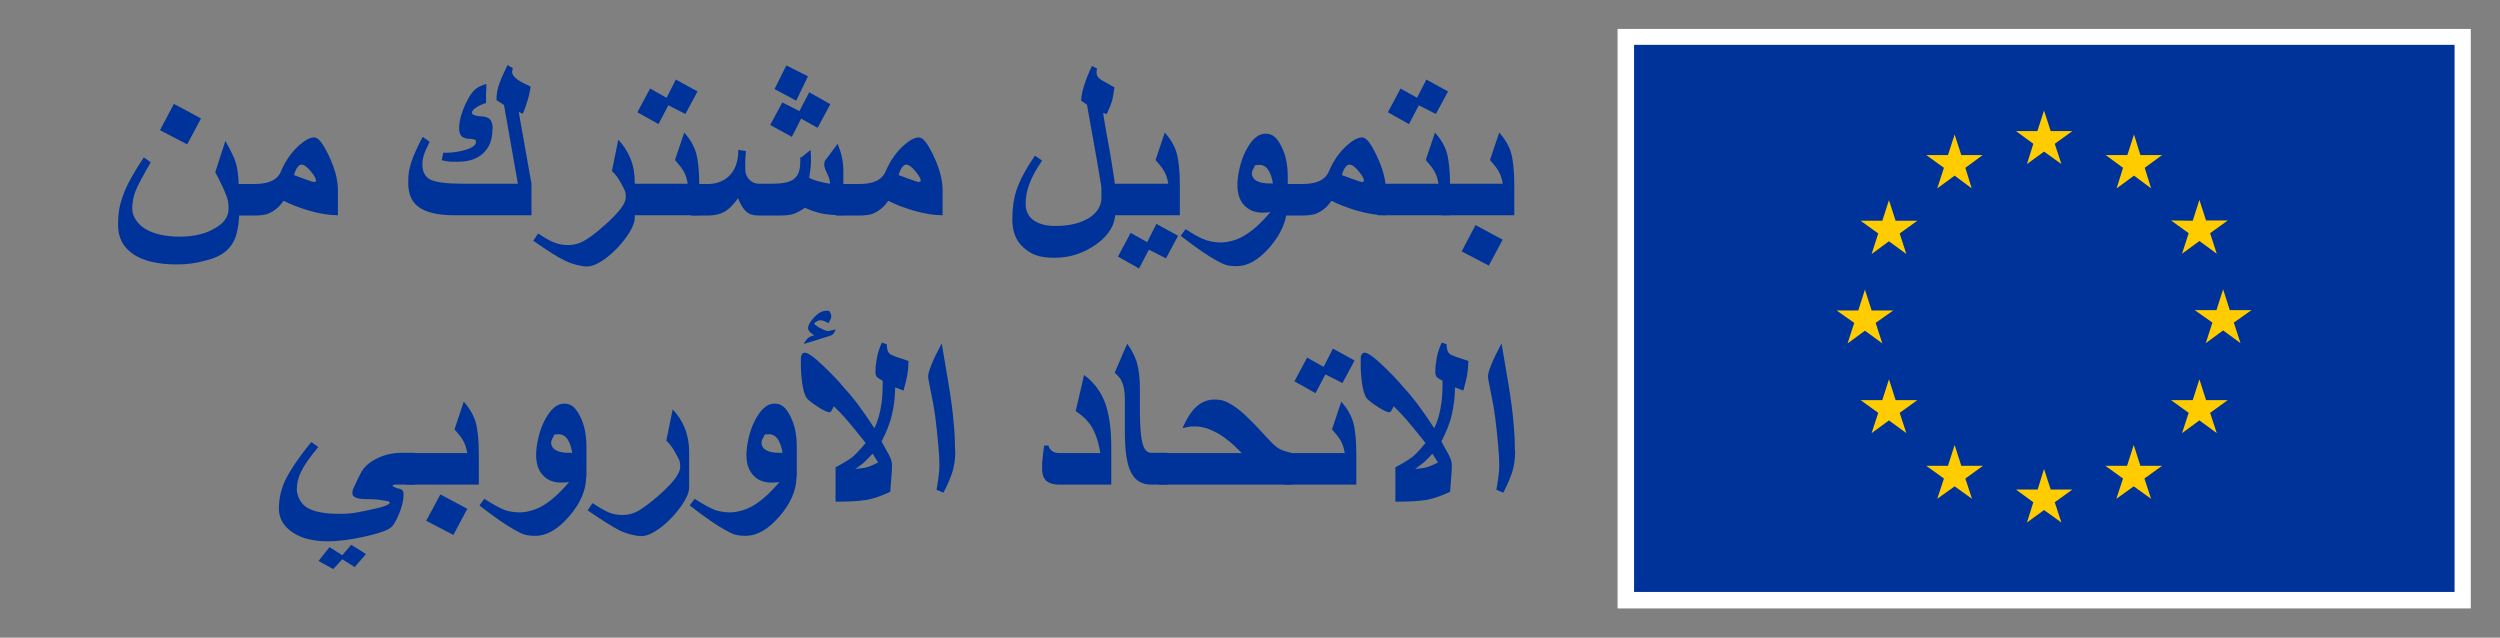 <?xml version="1.0" encoding="UTF-8"?>
<svg xmlns="http://www.w3.org/2000/svg" version="1.1" viewBox="0 0 864.1 220.4">
  <rect x="0" y="0" width="864.1" height="220.4" fill="#808080" stroke="none"/>
  <!-- Generator: Adobe Illustrator 29.6.1, SVG Export Plug-In . SVG Version: 2.1.1 Build 9)  -->
  <defs>
    <style>
      .st0 {
        fill: #fc0;
      }

      .st1 {
        fill: #039;
      }

      .st2 {
        fill: #fff;
      }
    </style>
  </defs>
  <g id="Layer_1">
    <rect class="st2" x="559.1" y="10" width="294.9" height="200.3"/>
    <path class="st2" d="M706.6,112.1"/>
    <rect class="st1" x="564.8" y="15.5" width="283.6" height="189.1"/>
    <path class="st1" d="M706.6,110.1"/>
    <polyline class="st0" points="700.6 56.7 706.5 52.4 712.5 56.7 710.2 49.7 716.3 45.3 708.8 45.3 706.5 38.2 704.2 45.3 696.8 45.3 702.8 49.7 700.6 56.7"/>
    <polyline class="st0" points="669.6 65.1 675.6 60.7 681.5 65.1 679.3 58 685.3 53.6 677.9 53.6 675.6 46.5 673.3 53.6 665.8 53.6 671.9 58 669.6 65.1"/>
    <polyline class="st0" points="652.9 69.2 650.6 76.3 643.1 76.3 649.2 80.7 646.9 87.8 652.9 83.4 658.9 87.8 656.6 80.7 662.7 76.3 655.2 76.3 652.9 69.2"/>
    <polyline class="st0" points="644.6 114.3 650.6 118.7 648.3 111.6 654.4 107.3 646.9 107.3 644.6 100.1 642.3 107.3 634.8 107.3 640.9 111.6 638.6 118.7 644.6 114.3"/>
    <polyline class="st0" points="655.2 138.3 652.9 131.1 650.6 138.3 643.1 138.3 649.2 142.7 646.9 149.7 652.9 145.3 658.9 149.7 656.6 142.7 662.7 138.3 655.2 138.3"/>
    <polyline class="st0" points="677.9 161 675.6 153.8 673.3 161 665.8 161 671.9 165.4 669.6 172.4 675.6 168.1 681.6 172.4 679.3 165.4 685.4 161 677.9 161"/>
    <polyline class="st0" points="708.8 169.2 706.5 162.1 704.3 169.2 696.8 169.2 702.8 173.6 700.6 180.6 706.5 176.3 712.5 180.6 710.2 173.6 716.3 169.2 708.8 169.2"/>
    <polyline class="st0" points="739.8 161 737.5 153.8 735.2 161 727.7 161 733.8 165.4 731.5 172.4 737.5 168.1 743.5 172.4 741.2 165.4 747.3 161 739.8 161"/>
    <polyline class="st0" points="762.5 138.3 760.2 131.1 757.9 138.3 750.4 138.3 756.5 142.7 754.2 149.7 760.2 145.3 766.2 149.7 763.9 142.7 770 138.3 762.5 138.3"/>
    <polyline class="st0" points="778.2 107.2 770.7 107.2 768.4 100 766.1 107.2 758.6 107.2 764.7 111.5 762.4 118.6 768.4 114.2 774.4 118.6 772.1 111.5 778.2 107.2"/>
    <polyline class="st0" points="754.2 87.7 760.2 83.3 766.2 87.7 763.9 80.6 770 76.2 762.5 76.2 760.2 69.1 757.9 76.3 750.4 76.2 756.5 80.6 754.2 87.7"/>
    <polyline class="st0" points="737.6 46.5 735.3 53.6 727.8 53.6 733.8 58 731.6 65.1 737.6 60.7 743.5 65.1 741.3 58 747.3 53.6 739.8 53.6 737.6 46.5"/>
  </g>
  <g id="Layer_2">
    <g>
      <g>
        <path class="st1" d="M143.2,167.5h-4.1c-1.2,0-2.1,0-2.6,0s-.8.2-.8.5c.8.5,1.5.8,2.2.9s1.1.4,1.3.7.3.7.3,1.3c0,1.9-.5,4.2-1.6,6.8-1.1,2.6-2.1,4.3-3.2,4.9-1,.8-3.9,1.8-8.8,2.9-4.9,1.1-9.1,1.6-12.6,1.6-5,0-9.1-1-12.2-3.1-3.1-2.1-4.7-4.8-4.7-8.2s.7-6.4,2-9.4c1.7-3.6,4.7-8.1,9.2-13.6l2.4,1.7c-2.8,3.4-4.8,6.2-5.8,8.3-1.1,2.1-1.6,4.2-1.6,6.3s1.2,5,3.6,6.4c2.4,1.4,6,2.1,11,2.1s6.1-.5,10.7-1.4c4.6-.9,6.8-1.8,6.8-2.4s-.9-.6-2.6-.9-3.7-.4-5.7-.4c-3.1,0-4.6-.7-4.6-2s.4-1.7,1.1-3.3c.5-1.1,1-2.2,1.6-3.3,1-2.2,2.9-4,5.7-5.4s5.7-2,8.8-2h4.4v10.9ZM126.5,191.5l-3.9,4.5-4.3-2.7-3.1,3.4-5.1-2.8,3.8-4.8,4.4,2.8,3.1-3.6,5.1,3.2Z"/>
        <path class="st1" d="M165.5,167.5h-25.1v-10.9h21.1c-.3-1.8-.8-3.4-1.6-4.6-.4-.7-1.3-1.9-2.8-3.6l3.2-9.6c2,2.3,3.4,4.7,4.1,7.1s1.1,6.2,1.1,11.1v10.5ZM161.5,175.9l-4.8,9-9.4-4.9,4.9-9.1,9.4,5Z"/>
        <path class="st1" d="M202.6,164.8c0,4.6-2,9.2-5.9,13.7-3.9,4.5-7.8,6.7-11.6,6.7s-4.7-.7-7.3-2.1c-2.6-1.4-6.7-4.2-12.1-8.4l1.7-2.3c2.9,1.9,5.3,3.2,7.1,3.9,1.5.5,3.3.8,5.2.8s5.2-.7,7.7-2.2c3-1.7,6.1-4.5,9.3-8.3-1.1.2-2.1.2-2.8.2-2.7,0-4.8-.9-6.3-2.6-1.6-1.7-2.3-4.1-2.3-7s.9-7.9,2.8-11.6c2-4,4.3-6.1,6.9-6.1s4,1.5,5.5,4.4c1.5,2.9,2.2,6.4,2.2,10.6v10.4ZM197.8,156.6c-.7-4.3-2.3-6.5-4.6-6.5s-1.5.3-2,1-.7,1.4-.7,2.1.5,1.8,1.6,2.4,2.5.9,4.2.9h1.5Z"/>
        <path class="st1" d="M238.2,168.5c0,1.6-.9,3.8-2.8,6.5-1.9,2.7-4.1,5-6.6,7-2.8,2.2-5.2,3.3-7.1,3.3s-4.9-.7-7.6-2c-2.4-1.2-6-3.5-11-6.9l1.7-2.5c2.4,1.6,4.4,2.7,5.8,3.3,1.5.6,3.1.8,4.8.8s3.7-.5,5.5-1.6,4.4-3,7.5-5.8c4.4-4,6.7-7,6.7-9.2s-.4-2.5-1.3-4.2c-1-2-2.1-3.6-3.5-4.9l2.2-10.8c1.8,1.9,3.2,4,4.2,6.5s1.5,5.2,1.5,8.3v12.3Z"/>
        <path class="st1" d="M275.3,164.8c0,4.6-2,9.2-5.9,13.7-3.9,4.5-7.8,6.7-11.6,6.7s-4.7-.7-7.3-2.1c-2.6-1.4-6.7-4.2-12.1-8.4l1.7-2.3c2.9,1.9,5.3,3.2,7.1,3.9,1.5.5,3.3.8,5.2.8s5.2-.7,7.7-2.2c3-1.7,6.1-4.5,9.3-8.3-1.1.2-2.1.2-2.8.2-2.7,0-4.8-.9-6.3-2.6-1.6-1.7-2.3-4.1-2.3-7s.9-7.9,2.8-11.6c2-4,4.3-6.1,6.9-6.1s4,1.5,5.5,4.4,2.2,6.4,2.2,10.6v10.4ZM270.5,156.6c-.7-4.3-2.3-6.5-4.6-6.5s-1.5.3-2,1c-.5.7-.7,1.4-.7,2.1s.5,1.8,1.6,2.4,2.5.9,4.2.9h1.5Z"/>
        <path class="st1" d="M314,124.9c0,1.9-.2,3.8-.6,5.7-.2.8-.5,2.3-1.1,4.4l-2.9-1.1c0,3.2-.4,6.3-1.1,9.4-.7,3.1-2,6.2-3.6,9.3,1.5,2.7,2.3,4.2,2.6,4.7.6,1.2,1,2.3,1,3.3v1.2c0,.7-.2,3.4-.6,8.2-3.1,1.4-5.8,2.4-8.2,2.8-2.4.4-6,.6-10.7.6v-11.9c2.7-1.4,4.6-2.6,5.8-3.5,1.2-1,2.7-2.6,4.6-4.9-3.1-3.9-5.3-6.6-6.7-8.2-1.1-1.3-2.6-2.8-4.3-4.5-.4.9-.7,1.5-.9,1.7s-.4.4-.6.4c-.6,0-1.8-.5-3.6-1.6-1.6-1-2.8-1.9-3.7-2.7s-1.5-2.2-1.9-4.4c-.4-2.1-.7-4.8-.7-8.1s0-2.4.3-3,.5-.8,1.1-.8c1,0,3.2,1.5,6.3,4.5s5.2,5.1,7.3,7.7c1.7,1.8,3.2,3.7,4.6,5.5,1.2,1.6,3.2,4.4,5.8,8.4,1.2-2.3,2-5.2,2.5-8.7.3-2.1.4-4.7.4-7.7-1-.5-1.6-.9-2-1.3s-.5-1-.5-1.8c0-1.6.2-3.2.5-4.9s.9-3.4,1.7-5.2l1.7.6c0,1.7.4,2.9,1.2,3.4.6.5,2.8,1.2,6.4,2.4ZM288.9,113.7c-.3.8-.6,1.4-1,1.8s-.7.5-1.4.7l-8.7,2.7c.5-1,1-1.6,1.4-2s1.1-.7,2.2-1c-.7-.5-1.3-.9-1.6-1.3-.3-.4-.5-.8-.5-1.2s.1-.7.3-1.2.5-.9.8-1.3c1.7-2.3,3.5-3.5,5.2-3.5s.9.2,1.2.5.5.8.5,1.3,0,.8-.2,1.1-.4.8-.7,1.4c-1.3-.7-2.2-1-2.7-1s-1,.1-1.4.4-.6.4-.9.6c0,.3.6.9,1.9,1.6,1.3.7,2.2,1.1,2.8,1.1s1.3-.2,2.9-.6ZM303.5,159.8l-1.9-3c-1.2,1.3-2.1,2.2-2.7,2.8s-1.7,1.4-3.3,2.5c2-.2,3.5-.4,4.4-.7.9-.3,2.1-.8,3.6-1.6Z"/>
        <path class="st1" d="M330.2,155.9c0,2.4-.3,4.6-.8,6.5s-1.6,4.6-3.3,7.9l-2.4-1c.6-3.4,1-6.2,1-8.4s-.1-4-.4-7.2-.6-6.3-1-9.4c-.4-3.1-1.1-6.8-2-11.1-.3-1.5-.5-2.5-.5-3.1,0-.8.4-2.2,1.2-4.2.8-2,2-4.4,3.5-7.2l2.4,14.2c.9,5.4,1.5,10.1,1.8,14.1.3,3.1.4,6,.4,8.8Z"/>
        <path class="st1" d="M384.2,167.5h-18.2c-1.8,0-3.1-.4-4.1-1.1-1.2-.9-1.7-2.4-1.7-4.5s0-2.4.2-3.8c.1-1.4.3-2.7.5-4.1h1.5c.2.9.7,1.5,1.4,2s1.6.6,2.7.6h13.8c-.6-3.9-1.7-7.1-3.2-9.4-1.3-2-3-3.6-5.3-5.1l2.9-12.5c3.5,2.6,5.9,5.9,7.4,10,1.3,3.8,2,8.8,2,15v12.9Z"/>
        <path class="st1" d="M403.5,167.5h-5.6c-3.1,0-5.4-1.3-6.8-3.9-1.6-2.8-2.3-7.6-2.3-14.3v-11.4c0-2.6-.4-4.6-1.1-6.1s-1.2-1.7-2.4-3l4.3-10c1.6,2.1,2.6,4.3,3.3,6.3.7,2.4,1.1,5.5,1.1,9.3v7.9c0,5.6.4,9.5,1.1,11.6.6,1.7,1.5,2.6,2.8,2.6h5.6v10.9Z"/>
        <path class="st1" d="M446.5,167.5h-45.9v-10.9h28.6c-3.2-3.3-6.2-5.8-9-7.2-2.4-1.3-4.8-2-7.1-2s-1.3,0-1.9.1-1.4.2-2.5.5c1.5-3.4,3.1-5.9,4.9-7.5s3.9-2.4,6.2-2.4,3.5.4,5.1,1.3,3.5,2.2,5.5,4.1c1.6,1.5,3.9,3.8,6.8,7,2,2.2,3.5,3.7,4.6,4.4,1.1.7,2.6,1.2,4.8,1.7v10.9Z"/>
        <path class="st1" d="M468.8,167.5h-25.1v-10.9h21.1c-.3-1.8-.8-3.4-1.6-4.6-.4-.7-1.3-1.9-2.8-3.6l3.2-9.6c2,2.3,3.4,4.7,4.1,7.1s1.1,6.2,1.1,11.1v10.5ZM468.2,124.6l-4.2,7.8-5.9-3-3.4,6.5-7.3-4.1,4.4-8.2,5.7,3.2,3.2-6.3,7.5,4.1Z"/>
        <path class="st1" d="M507.5,124.9c0,1.9-.2,3.8-.6,5.7-.2.8-.5,2.3-1.1,4.4l-2.9-1.1c0,3.2-.4,6.3-1.1,9.4-.7,3.1-2,6.2-3.6,9.3,1.5,2.7,2.3,4.2,2.6,4.7.6,1.2,1,2.3,1,3.3v1.2c0,.7-.2,3.4-.6,8.2-3.1,1.4-5.8,2.4-8.2,2.8-2.4.4-6,.6-10.7.6v-11.9c2.7-1.4,4.6-2.6,5.8-3.5s2.7-2.6,4.6-4.9c-3.1-3.9-5.3-6.6-6.7-8.2-1.1-1.3-2.6-2.8-4.3-4.5-.4.9-.7,1.5-.9,1.7s-.4.4-.6.4c-.6,0-1.8-.5-3.6-1.6-1.6-1-2.8-1.9-3.7-2.7s-1.5-2.2-1.9-4.4c-.4-2.1-.7-4.8-.7-8.1s0-2.4.3-3,.5-.8,1.1-.8c1,0,3.2,1.5,6.3,4.5,2.7,2.6,5.2,5.1,7.3,7.7,1.7,1.8,3.2,3.7,4.6,5.5,1.2,1.6,3.2,4.4,5.8,8.4,1.2-2.3,2-5.2,2.5-8.7.3-2.1.4-4.7.4-7.7-1-.5-1.6-.9-2-1.3s-.5-1-.5-1.8c0-1.6.2-3.2.5-4.9.3-1.7.9-3.4,1.7-5.2l1.7.6c0,1.7.4,2.9,1.2,3.4.6.5,2.8,1.2,6.4,2.4ZM497,159.8l-1.9-3c-1.2,1.3-2.1,2.2-2.7,2.8-.6.5-1.7,1.4-3.3,2.5,2-.2,3.5-.4,4.4-.7.9-.3,2.1-.8,3.6-1.6Z"/>
        <path class="st1" d="M523.7,155.9c0,2.4-.3,4.6-.8,6.5s-1.6,4.6-3.3,7.9l-2.4-1c.6-3.4,1-6.2,1-8.4s-.1-4-.4-7.2-.6-6.3-1-9.4c-.4-3.1-1.1-6.8-2-11.1-.3-1.5-.5-2.5-.5-3.1,0-.8.4-2.2,1.2-4.2.8-2,2-4.4,3.5-7.2l2.4,14.2c.9,5.4,1.5,10.1,1.8,14.1.3,3.1.4,6,.4,8.8Z"/>
      </g>
      <path class="st1" d="M82.7,72.5c0,3.7-.4,6.6-1.1,8.9-.7,2.2-1.9,4-3.5,5.4-1.6,1.4-4,2.5-7.2,3.3-3.2.9-6.4,1.3-9.8,1.3-6.5,0-11.5-1.2-15-3.5-3.5-2.4-5.3-5.7-5.3-10.1s.6-7.1,1.7-10.2c1.2-3.4,3.6-7.8,7.2-13.2l2.4,1.7c-2.6,4.5-4.4,7.8-5.2,9.8-.8,2-1.2,4.1-1.2,6.3s1.5,5.1,4.5,6.9c3,1.8,7,2.7,11.8,2.7s8.9-.9,12.1-2.8c3.3-1.8,4.9-4.1,4.9-6.8s-.3-3.3-.9-4.9c-.6-1.6-1.8-4.2-3.7-7.8l3.5-10.8c1.9,3.4,3,5.7,3.4,7,.8,2.3,1.2,5.3,1.2,8.9v8ZM69.5,40.9l-4.8,9-9.4-4.9,4.8-9.1,9.3,5Z"/>
      <path class="st1" d="M116.7,74.4c-2.8,0-6.1-.5-9.9-1.6-3.3-1-6.3-2.1-8.8-3.4-1.5,2.3-3.5,3.8-5.7,4.6-1.1.3-2.6.5-4.5.5h-7.9v-10.9h7.9c2.4,0,4.3-.3,5.7-.9,1.8-.7,3.1-2,3.8-3.9,1.5-3.4,3.5-6.2,5.9-8.4,2.1-1.9,3.9-2.9,5.4-2.9s3,2.1,5,6.2c2.1,4.4,3.2,8.4,3.2,12v8.7ZM109.2,62.3c0-.6-.6-1.6-1.7-3-1.3-1.6-2.4-2.4-3.3-2.4s-1.9,1.2-2.6,3.6c1.4.5,2.4.9,3.2,1.2,2.2.8,3.4,1.2,3.6,1.2.6,0,.9-.2.9-.6Z"/>
      <path class="st1" d="M183.9,74.4h-26.9c-5.8,0-9.9-1-12.5-3-2.3-1.8-3.4-4.5-3.4-8.2s.4-4.9,1.1-7.3c.8-2.4,2.1-5.2,3.9-8.6l2.4,1.7c-1,2.1-1.7,3.6-2,4.6-.3,1-.5,2.1-.5,3.2,0,2.6.9,4.3,2.8,5.3,1.9.9,5.5,1.4,10.9,1.4h19.3l-4.8-27.2-2.6-1.7c0-1.6.2-3.2.7-4.8.6-2,1.7-4.4,3.1-7.3l1.8,1c0,.2,0,.6-.2,1.3,0,.9.6,1.7,1.7,2.6,1,.7,2.6,1.6,4.7,2.5-.2,1.7-.6,3.4-1.1,5-.5,1.6-1,3.1-1.6,4.4l-1.4-.6,4.4,24.8v10.9ZM170.2,44.6c0,3.6-1,6.3-3.1,8.3-2.1,2-5,3-8.8,3s-1.9,0-2.5,0c-.6,0-1.7-.2-3.1-.5l.5-2.6h.7c2.6,0,5.1-.4,7.3-1.1,2.2-.7,3.3-1.6,3.3-2.6s-.1-.6-.4-.8c-.3-.1-.8-.3-1.6-.3-2.6,0-3.8-1.1-3.8-3.4s.3-3.4.9-5.3c.6-2,1.5-3.9,2.7-6,.7-1.2,1.5-2.1,2.3-2.7.8-.6,1.9-1.1,3.5-1.6,0,1,0,2.2-.1,3.4,0,1.2,0,2.3,0,3.2-1.4.4-2.6,1-3.6,1.7-.9.6-1.3,1.2-1.3,1.7s.9,1,2.7,1.2c1.7,0,2.8.3,3.5,1,.7.7,1,1.8,1,3.4Z"/>
      <path class="st1" d="M219.4,75.3c0,1.6-.9,3.8-2.8,6.5-1.9,2.7-4.1,5-6.6,7-2.8,2.2-5.2,3.3-7.1,3.3s-4.9-.7-7.6-2c-2.4-1.1-6-3.4-11-6.9l1.7-2.5c2.4,1.6,4.3,2.7,5.8,3.2,1.5.6,3.1.8,4.8.8s3.7-.5,5.5-1.6c1.8-1,4.4-3,7.5-5.8,4.4-4,6.7-7,6.7-9.1s-.4-2.5-1.3-4.2c-1-2-2.1-3.6-3.5-4.9l2.2-10.8c1.8,1.9,3.2,4,4.2,6.5,1,2.4,1.5,5.2,1.5,8.3v12.3Z"/>
      <path class="st1" d="M241.7,74.4h-25.1v-10.9h21.1c-.3-1.8-.8-3.4-1.6-4.6-.4-.7-1.3-1.9-2.8-3.6l3.2-9.5c2,2.3,3.4,4.6,4.1,7.1.7,2.5,1.1,6.2,1.1,11.1v10.5ZM241.1,31.6l-4.2,7.8-5.9-3-3.4,6.5-7.3-4.1,4.4-8.2,5.7,3.2,3.2-6.3,7.5,4.1Z"/>
      <path class="st1" d="M291.6,74.4c-3,0-5.5-.2-7.5-.6-2-.4-3.9-1.1-5.9-2-1.5,1.1-2.9,1.8-4.1,2.2s-3,.5-5.5.5h-6.5c-1.8,0-3.2-.5-4.2-1.4-1-.9-2-2.5-2.8-4.6-1.5,2.2-3.1,3.8-4.9,4.8-1.5.8-3.4,1.2-5.6,1.2h-5.7v-10.9h5.7c2.8,0,5.1-.8,7-2.4,2.4-2.1,3.6-5.2,3.6-9.4l2.6.4c0,.9-.1,1.8-.2,2.9,0,1.1,0,2.3,0,3.6s.5,2.5,1.4,3.4c.9.9,2,1.4,3.2,1.4h4.9c3.3,0,5.6-.5,7-1.4,1.7-1.1,2.5-3.1,2.5-6.1s.2-1.2.6-1.7c.2-.3.7-.7,1.5-1.3l1.5-1.2c0,.5,0,1.2.1,2.1,0,.9,0,1.4,0,1.7,0,1.5-.2,3.4-.6,5.9,1,.5,2.1.9,3.3,1.2,1.2.3,2.5.6,3.9.8,0-.9-.3-2.1-1-3.5-.7-1.4-1-2.4-1-2.9s0-1.2.3-1.6c0-.1.3-.5.9-1.2l3.4-4.6c.7,1.7,1.2,3.2,1.5,4.6.3,1.4.5,3.1.5,5.1v15.1ZM287,36l-4.4,8.2-5.7-3.2-3.2,6.3-7.5-4.1,4.2-7.8,5.9,3,3.4-6.5,7.3,4.1ZM279.2,26.5l-4,8.3-7.5-4,4.1-8.2,7.5,3.8Z"/>
      <path class="st1" d="M325.7,74.4c-2.8,0-6.1-.5-9.9-1.6-3.3-1-6.3-2.1-8.8-3.4-1.5,2.3-3.5,3.8-5.7,4.6-1.1.3-2.6.5-4.5.5h-7.9v-10.9h7.9c2.4,0,4.3-.3,5.7-.9,1.8-.7,3.1-2,3.8-3.9,1.5-3.4,3.5-6.2,5.9-8.4,2.1-1.9,3.9-2.9,5.4-2.9s3,2.1,5,6.2c2.1,4.4,3.2,8.4,3.2,12v8.7ZM318.2,62.3c0-.6-.6-1.6-1.7-3-1.3-1.6-2.4-2.4-3.3-2.4s-1.9,1.2-2.6,3.6c1.4.5,2.4.9,3.2,1.2,2.2.8,3.4,1.2,3.6,1.2.6,0,.9-.2.9-.6Z"/>
      <path class="st1" d="M385.5,73.4c0,4.1-2.1,7.8-6.4,10.9s-9.1,4.8-14.6,4.8-8.1-1.2-10.7-3.5c-2.6-2.3-3.9-5.5-3.9-9.7s.5-7.3,1.4-10.1c1.1-3.3,3.2-7.3,6.4-12l2.5,1.7c-2.1,3.1-3.6,5.8-4.4,8.1-.9,2.3-1.3,4.6-1.3,6.9s.9,4.3,2.7,5.6c1.8,1.3,4.3,2,7.6,2,4.7,0,8.5-.9,11.5-2.7,2.9-1.8,4.4-4.2,4.4-7.1v-1.9c0-1,0-2.2-.3-3.4-.2-1.3-.6-3.8-1.3-7.8-1.1-6.3-2.3-12.7-3.4-19l-2-1.4c0-2.6,1.2-6.6,3.7-12l1.8.9c-.1.4-.2.8-.2,1.3,0,1.1.5,1.9,1.6,2.6,1.6.9,3.2,1.8,4.6,2.6-.3,2.3-.6,3.9-.9,4.9-.3,1-.9,2.5-1.8,4.4l-1.2-.5c0,.4.4,2.7,1.1,6.8.8,4.2,1.4,7.7,1.9,10.8.7,4.3,1.1,7,1.1,7.9v9Z"/>
      <path class="st1" d="M407.8,74.4h-25.1v-10.9h21.1c-.3-1.8-.8-3.4-1.6-4.6-.4-.7-1.3-1.9-2.8-3.6l3.2-9.5c2,2.3,3.4,4.6,4.1,7.1.7,2.5,1.1,6.2,1.1,11.1v10.5ZM407.2,81.5l-4.2,7.8-5.9-3-3.4,6.5-7.3-4.1,4.4-8.2,5.7,3.2,3.2-6.3,7.5,4.1Z"/>
      <path class="st1" d="M444.8,71.7c0,4.6-2,9.1-5.8,13.6-3.9,4.5-7.7,6.7-11.5,6.7s-4.6-.7-7.3-2.1c-2.6-1.4-6.7-4.2-12.1-8.4l1.7-2.3c2.9,1.9,5.2,3.2,7.1,3.8,1.5.5,3.2.8,5.2.8s5.2-.7,7.7-2.2c3-1.7,6.1-4.5,9.3-8.3-1.1.2-2.1.2-2.8.2-2.6,0-4.7-.9-6.3-2.6-1.6-1.7-2.3-4.1-2.3-7s.9-7.9,2.8-11.6c2-4,4.3-6.1,6.9-6.1s4,1.5,5.5,4.4c1.5,2.9,2.2,6.4,2.2,10.5v10.3ZM440,63.5c-.7-4.3-2.3-6.5-4.6-6.5s-1.5.3-2,1c-.5.7-.7,1.4-.7,2.1s.5,1.8,1.6,2.4c1.1.6,2.5.9,4.2.9h1.5Z"/>
      <path class="st1" d="M478.9,74.4c-2.8,0-6.1-.5-9.9-1.6-3.3-1-6.3-2.1-8.8-3.4-1.5,2.3-3.5,3.8-5.7,4.6-1.1.3-2.6.5-4.5.5h-7.9v-10.9h7.9c2.4,0,4.3-.3,5.7-.9,1.8-.7,3.1-2,3.8-3.9,1.5-3.4,3.5-6.2,5.9-8.4,2.1-1.9,3.9-2.9,5.4-2.9s3,2.1,5,6.2c2.1,4.4,3.2,8.4,3.2,12v8.7ZM471.4,62.3c0-.6-.6-1.6-1.7-3-1.3-1.6-2.4-2.4-3.3-2.4s-1.9,1.2-2.6,3.6c1.4.5,2.4.9,3.2,1.2,2.2.8,3.4,1.2,3.6,1.2.6,0,.9-.2.9-.6Z"/>
      <path class="st1" d="M501.2,74.4h-25.1v-10.9h21.1c-.3-1.8-.8-3.4-1.6-4.6-.4-.7-1.3-1.9-2.8-3.6l3.2-9.5c2,2.3,3.4,4.6,4.1,7.1.7,2.5,1.1,6.2,1.1,11.1v10.5ZM500.5,31.6l-4.2,7.8-5.9-3-3.4,6.5-7.3-4.1,4.4-8.2,5.7,3.2,3.2-6.3,7.5,4.1Z"/>
      <path class="st1" d="M523.4,74.4h-25.1v-10.9h21.1c-.3-1.8-.8-3.4-1.6-4.6-.4-.7-1.3-1.9-2.8-3.6l3.2-9.5c2,2.3,3.4,4.6,4.1,7.1.7,2.5,1.1,6.2,1.1,11.1v10.5ZM519.4,82.8l-4.8,9-9.4-4.9,4.8-9.1,9.3,5Z"/>
    </g>
  </g>
</svg>